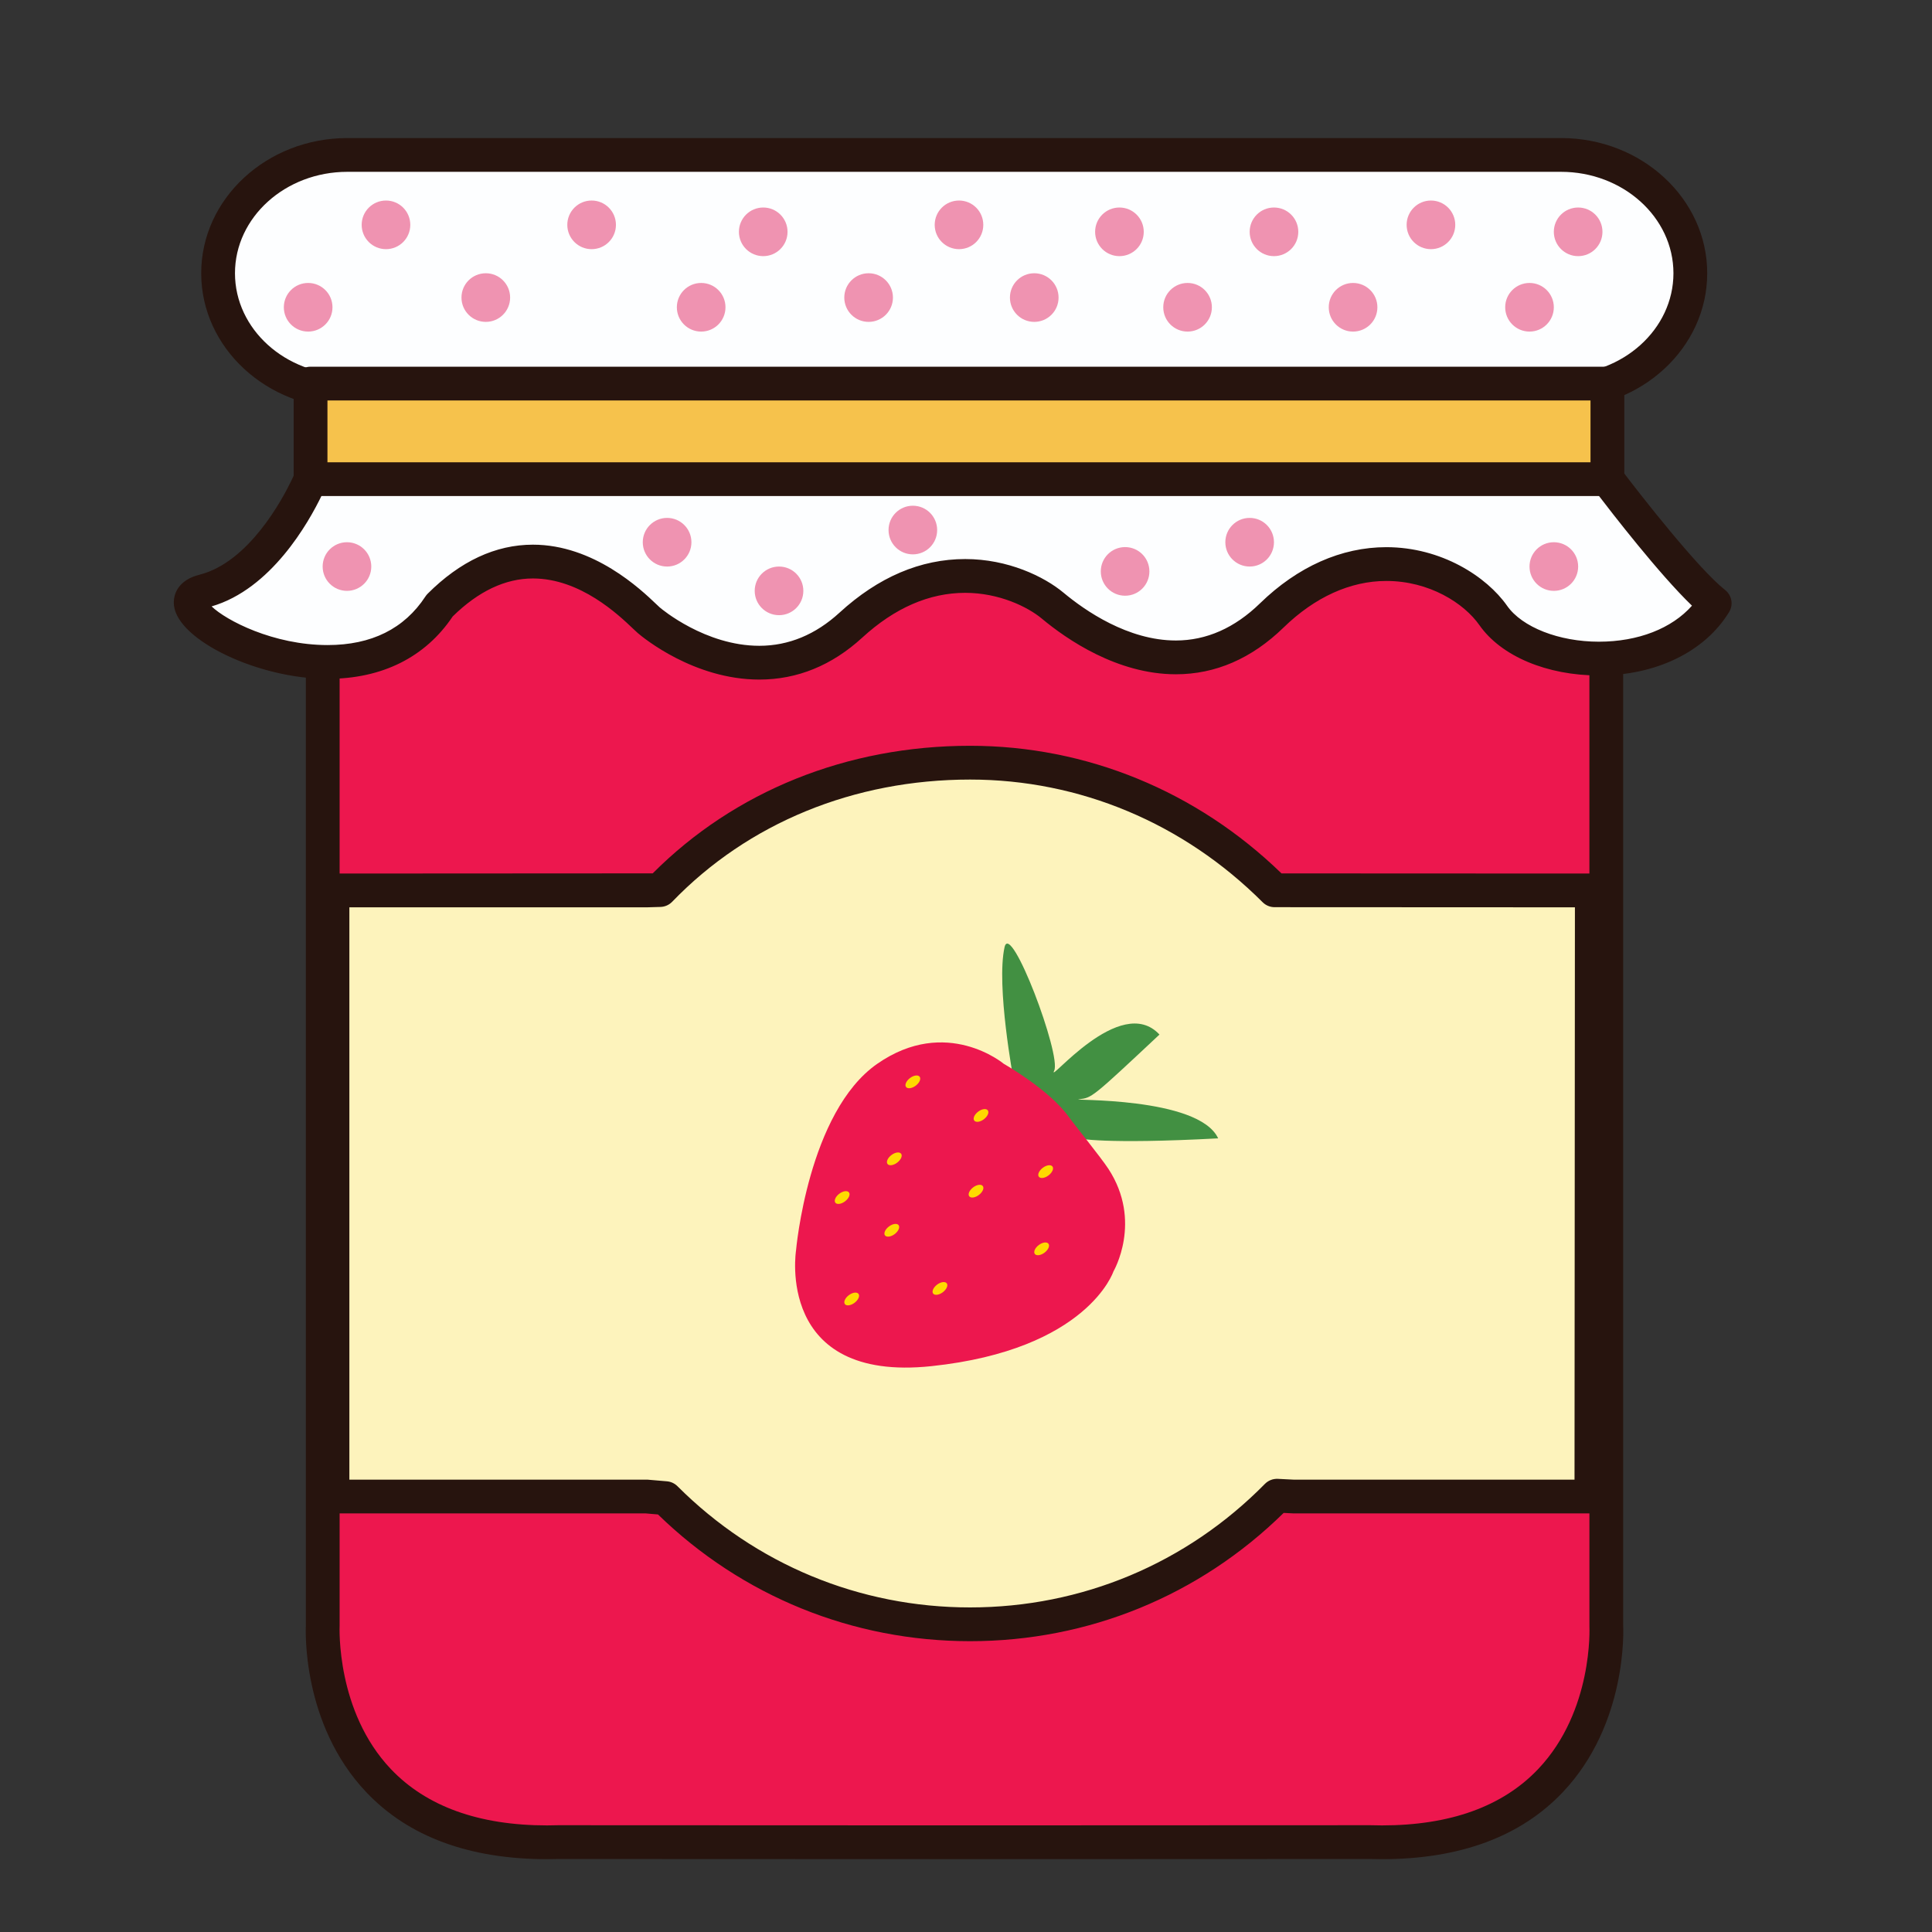 <?xml version="1.0" encoding="utf-8"?>
<!-- Generator: Adobe Illustrator 16.0.0, SVG Export Plug-In . SVG Version: 6.00 Build 0)  -->
<!DOCTYPE svg PUBLIC "-//W3C//DTD SVG 1.1//EN" "http://www.w3.org/Graphics/SVG/1.1/DTD/svg11.dtd">
<svg version="1.1" id="Layer_1" xmlns="http://www.w3.org/2000/svg" xmlns:xlink="http://www.w3.org/1999/xlink" x="0px" y="0px"
	 width="500px" height="500px" viewBox="0 0 500 500" enable-background="new 0 0 500 500" xml:space="preserve">
<rect x="0" y="0" width="500" height="500" fill="#333333" stroke="none"/>
<g id="Layer_1_copy_48">
	<g>
		<path fill="#ED174E" d="M248.193,476.778l106.418-0.04c64.239,1.892,61.095-56.055,61.095-56.055V171.312l-56.968-62.737
			l-231.124,3.065l-44.09,59.672v249.372c0,0-3.148,57.946,61.09,56.056l106.444,0.04L248.193,476.778L248.193,476.778z"/>
		<path fill="#27140E" d="M357.649,481.152c-1.03,0-2.099-0.018-3.165-0.049l-103.266,0.04c-0.047,0-0.072,0-0.134,0
			c-0.008,0-0.021,0-0.026,0h-2.866c-0.033,0-0.07,0-0.102,0l-103.478-0.04c-0.941,0.031-1.994,0.049-3.037,0.049
			c-20.154,0-35.896-5.834-46.795-17.345c-16.81-17.742-15.676-42.317-15.621-43.364l-0.007-249.131c0-0.934,0.3-1.843,0.858-2.596
			l44.086-59.672c0.813-1.1,2.09-1.757,3.456-1.775l231.122-3.065c0.021,0,0.037,0,0.062,0c1.225,0,2.404,0.52,3.229,1.433
			l56.968,62.738c0.735,0.803,1.143,1.852,1.143,2.937v249.372c0.048,0.798,1.181,25.383-15.619,43.125
			C393.558,475.318,377.81,481.152,357.649,481.152z M354.611,472.363c1.111,0.033,2.088,0.049,3.038,0.049
			c17.666,0,31.278-4.917,40.461-14.615c14.243-15.044,13.241-36.659,13.229-36.873L411.337,173l-54.516-60.03l-226.98,3.009
			l-41.947,56.772v247.931c-0.016,0.447-0.938,22.213,13.289,37.18c9.183,9.649,22.772,14.55,40.395,14.55
			c0.955,0,1.925-0.017,2.914-0.049l105.137,0.042L354.611,472.363z"/>
	</g>
	<g>
		<path fill="#FDFEFF" d="M80.376,124.007c0,0-0.312,0.769-0.936,2.059c-2.868,6.003-12.26,23.281-26.777,26.913
			c-17.632,4.41,39.681,36.528,61.095,3.777c26.447-26.45,50.831,0.936,54.164,3.78c4.13,3.522,29.604,22.043,52.275,1.259
			c22.672-20.782,44.698-11.338,52.25-5.039c7.56,6.3,33.388,25.194,56.686,2.521c23.305-22.673,48.904-11.996,57.313,0
			c10.114,14.438,45.343,16.375,57.311-3.148c-8.814-6.93-27.765-32.12-27.765-32.12l-94.417-24.735L80.376,124.007z"/>
		<path fill="#27140E" d="M196.52,175.871c-16.866,0-29.996-10.782-31.436-12.012c-0.287-0.245-0.715-0.648-1.265-1.172
			c-3.724-3.55-13.626-12.982-25.901-12.982c-7.145,0-14.128,3.308-20.768,9.839c-7.087,10.56-18.271,16.139-32.361,16.139
			c-0.005,0-0.005,0-0.005,0c-17.843,0-38.646-9.903-39.755-18.919c-0.372-2.993,1.164-6.673,6.576-8.025
			c12.803-3.203,21.527-19.607,23.897-24.558c0.525-1.103,0.81-1.78,0.833-1.837c0.614-1.487,1.995-2.52,3.597-2.683l241.195-24.734
			c0.52-0.057,1.05-0.012,1.557,0.12l94.415,24.732c0.958,0.25,1.791,0.812,2.383,1.6c5.18,6.881,20.117,25.921,26.979,31.312
			c1.738,1.371,2.188,3.83,1.023,5.719c-6.292,10.271-18.892,16.402-33.696,16.402c-13.444,0-25.294-4.993-30.921-13.029
			c-3.987-5.69-12.983-11.433-24.089-11.433c-9.295,0-18.49,4.168-26.599,12.059c-8.247,8.023-17.62,12.091-27.863,12.091
			c-15.138,0-28.22-9.015-34.667-14.386c-3.697-3.087-11.121-6.691-19.853-6.691c-9.29,0-18.258,3.901-26.646,11.594
			C215.291,172.217,206.333,175.871,196.52,175.871z M137.918,140.961c15.772,0,27.936,11.589,31.93,15.399
			c0.396,0.377,0.701,0.67,0.907,0.85c0.474,0.405,11.798,9.921,25.765,9.921c7.554,0,14.53-2.879,20.725-8.559
			c10.053-9.216,21.003-13.89,32.553-13.89c11.058,0,20.394,4.504,25.453,8.716c5.535,4.617,16.681,12.361,29.065,12.361
			c7.885,0,15.217-3.235,21.77-9.616c9.771-9.509,21.075-14.535,32.692-14.535c14.247,0,25.956,7.612,31.249,15.159
			c3.897,5.563,13.442,9.303,23.761,9.303c10.167,0,18.884-3.428,24.092-9.32c-8.473-8.142-20.942-24.296-24.456-28.901
			l-92.189-24.148L83.315,128.098c-3.551,7.379-13.205,24.364-28.55,28.837c3.748,3.622,15.964,10.005,30.019,10.007h0.005
			c11.338,0,19.85-4.232,25.31-12.577c0.168-0.252,0.355-0.487,0.566-0.699C119.098,145.235,128.265,140.961,137.918,140.961z"/>
	</g>
	<g>
		<path fill="#FDFEFF" d="M437.46,70.716c0,16.91-14.978,30.617-33.455,30.617H89.894c-18.474,0-33.451-13.708-33.451-30.617l0,0
			c0-16.909,14.978-30.618,33.451-30.618h314.111C422.482,40.098,437.46,53.807,437.46,70.716L437.46,70.716z"/>
		<path fill="#27140E" d="M404.005,105.704H89.894c-20.853,0-37.822-15.696-37.822-34.988c0-19.294,16.97-34.987,37.822-34.987
			h314.111c20.857,0,37.821,15.693,37.821,34.987C441.826,90.007,424.862,105.704,404.005,105.704z M89.894,44.468
			c-16.036,0-29.082,11.774-29.082,26.248c0,14.473,13.046,26.248,29.082,26.248h314.111c16.036,0,29.081-11.775,29.081-26.248
			c0-14.474-13.045-26.248-29.081-26.248H89.894z"/>
	</g>
	<g>
		<rect x="80.376" y="99.272" fill="#F6C24C" width="335.616" height="24.735"/>
		<path fill="#27140E" d="M415.992,128.377H80.376c-2.414,0-4.37-1.958-4.37-4.37V99.272c0-2.413,1.956-4.371,4.37-4.371h335.616
			c2.417,0,4.372,1.958,4.372,4.371v24.735C420.364,126.419,418.409,128.377,415.992,128.377z M84.744,119.638h326.879v-15.996
			H84.744V119.638z"/>
	</g>
	<g>
		<path fill="#FDF3BC" d="M329.859,230.408c-20.174-20.174-48.045-33.03-78.801-33.03c-31.518,0-59.977,11.942-80.252,32.966
			l-3.515,0.1H86.046v156.861h81.246l4.939,0.413c20.17,20.171,48.041,32.646,78.828,32.646c31.075,0,59.206-12.739,79.433-33.282
			l4.254,0.223h77.104l0.104-156.86L329.859,230.408z"/>
		<path fill="#27140E" d="M251.059,424.737c-30.406,0-59.024-11.638-80.774-32.796l-3.172-0.271H86.046
			c-2.413,0-4.369-1.956-4.369-4.365V230.444c0-2.415,1.956-4.37,4.369-4.37l82.876-0.048
			c21.232-21.305,50.324-33.018,82.137-33.018c30.086,0,58.642,11.717,80.593,33.03l80.31,0.036c1.156,0,2.271,0.461,3.092,1.28
			c0.817,0.82,1.272,1.934,1.272,3.093l-0.104,156.857c-0.004,2.409-1.955,4.365-4.371,4.365h-77.104l-2.539-0.127
			C310.409,412.964,281.676,424.737,251.059,424.737z M90.415,382.93h76.877c0.122,0,0.246,0.01,0.365,0.01l4.938,0.422
			c1.03,0.087,1.995,0.535,2.725,1.261C195.55,404.855,222.446,416,251.059,416c28.908,0,56.02-11.359,76.312-31.984
			c0.878-0.887,2.095-1.349,3.338-1.291l4.261,0.215l72.514-0.008l0.104-148.118l-77.726-0.036c-1.161,0-2.271-0.461-3.094-1.281
			c-20.472-20.474-47.356-31.747-75.708-31.747c-30.051,0-57.432,11.232-77.103,31.627c-0.796,0.822-1.879,1.303-3.021,1.335
			l-3.516,0.102H90.415V382.93z"/>
	</g>
	<g>
		<path fill="#429042" d="M262.312,279.427c0,0-4.551-24.293-2.336-34.286c1.555-7.073,14.791,28.059,12.842,31.957
			c-1.941,3.889,17.13-20.279,27.251-9.353c-17.46,16.358-17.46,16.358-20.796,16.741c-3.34,0.398,30.926-0.783,35.985,10.119
			c-29.642,1.59-36.214,0-36.214,0l-20.568-1.941L262.312,279.427z"/>
	</g>
	<g>
		<path fill="#ED174E" d="M259.768,275.309c0,0-14.824-12.455-32.732,0c-17.908,12.459-21.021,48.28-21.021,48.28
			s-5.45,34.255,35.034,29.97c40.468-4.281,47.112-24.519,47.112-24.519s7.579-12.931-1.303-26.535
			c-1.891-2.901-9.105-11.825-10.234-13.417C271.645,282.043,259.768,275.309,259.768,275.309z"/>
	</g>
	<g>
		<g>
			<path fill="#FEDA00" d="M238.008,278.661c0.411,0.546-0.045,1.578-1.018,2.312c-0.974,0.729-2.095,0.883-2.506,0.338
				c-0.41-0.537,0.053-1.58,1.024-2.314C236.481,278.261,237.601,278.114,238.008,278.661z"/>
		</g>
		<g>
			<path fill="#FEDA00" d="M255.643,287.354c0.407,0.541-0.047,1.576-1.019,2.31c-0.97,0.735-2.082,0.882-2.494,0.336
				c-0.409-0.547,0.054-1.578,1.027-2.312C254.123,286.961,255.23,286.805,255.643,287.354z"/>
		</g>
		<g>
			<path fill="#FEDA00" d="M272.376,301.886c0.412,0.548-0.051,1.576-1.024,2.312c-0.965,0.733-2.093,0.885-2.504,0.339
				c-0.41-0.538,0.055-1.579,1.027-2.312C270.844,301.492,271.966,301.341,272.376,301.886z"/>
		</g>
		<g>
			<path fill="#FEDA00" d="M271.34,321.878c0.411,0.538-0.044,1.575-1.02,2.31c-0.98,0.727-2.1,0.883-2.51,0.334
				c-0.408-0.545,0.051-1.576,1.033-2.311C269.812,321.477,270.934,321.33,271.34,321.878z"/>
		</g>
		<g>
			<path fill="#FEDA00" d="M254.35,306.951c0.412,0.54-0.045,1.576-1.017,2.303c-0.972,0.734-2.088,0.889-2.5,0.344
				c-0.41-0.543,0.045-1.574,1.031-2.318C252.83,306.557,253.938,306.404,254.35,306.951z"/>
		</g>
		<g>
			<path fill="#FEDA00" d="M233.211,298.585c0.403,0.541-0.052,1.578-1.022,2.304c-0.973,0.734-2.095,0.891-2.505,0.344
				c-0.408-0.547,0.047-1.584,1.025-2.314C231.683,298.186,232.8,298.041,233.211,298.585z"/>
		</g>
		<g>
			<path fill="#FEDA00" d="M219.714,308.6c0.403,0.541-0.051,1.575-1.022,2.308c-0.973,0.733-2.095,0.893-2.505,0.348
				c-0.407-0.549,0.048-1.585,1.021-2.319C218.186,308.208,219.299,308.047,219.714,308.6z"/>
		</g>
		<g>
			<path fill="#FEDA00" d="M232.565,317.072c0.401,0.543-0.054,1.574-1.026,2.311c-0.974,0.73-2.095,0.878-2.512,0.335
				c-0.401-0.538,0.058-1.575,1.03-2.302C231.027,316.682,232.148,316.525,232.565,317.072z"/>
		</g>
		<g>
			<path fill="#FEDA00" d="M245.024,332.125c0.401,0.543-0.057,1.577-1.025,2.307c-0.979,0.734-2.092,0.883-2.507,0.34
				c-0.404-0.541,0.051-1.571,1.021-2.308C243.486,331.73,244.608,331.579,245.024,332.125z"/>
		</g>
		<g>
			<path fill="#FEDA00" d="M222.181,334.852c0.406,0.539-0.049,1.571-1.022,2.308c-0.978,0.733-2.099,0.889-2.506,0.344
				c-0.407-0.549,0.049-1.577,1.024-2.312C220.652,334.456,221.77,334.303,222.181,334.852z"/>
		</g>
	</g>
	<g>
		<g>
			<path fill="#EF93B1" d="M106.184,58.19c0,3.478-2.813,6.293-6.29,6.293c-3.479,0-6.294-2.815-6.294-6.293
				c0-3.479,2.815-6.293,6.294-6.293C103.37,51.897,106.184,54.712,106.184,58.19z"/>
		</g>
		<g>
			<path fill="#EF93B1" d="M132.02,77.01c0,3.477-2.818,6.293-6.293,6.293c-3.479,0-6.298-2.816-6.298-6.293
				c0-3.479,2.818-6.294,6.298-6.294C129.201,70.716,132.02,73.531,132.02,77.01z"/>
		</g>
		<g>
			<circle fill="#EF93B1" cx="153.111" cy="58.19" r="6.294"/>
		</g>
		<g>
			<path fill="#EF93B1" d="M187.755,79.521c0,3.478-2.812,6.294-6.293,6.294c-3.479,0-6.294-2.816-6.294-6.294
				c0-3.479,2.815-6.292,6.294-6.292C184.943,73.229,187.755,76.043,187.755,79.521z"/>
		</g>
		<g>
			<path fill="#EF93B1" d="M203.815,59.997c0,3.478-2.814,6.293-6.29,6.293c-3.48,0-6.294-2.815-6.294-6.293
				s2.813-6.293,6.294-6.293C201.001,53.703,203.815,56.519,203.815,59.997z"/>
		</g>
		<g>
			<path fill="#EF93B1" d="M96.087,146.621c0,3.478-2.816,6.293-6.293,6.293s-6.293-2.816-6.293-6.293
				c0-3.479,2.816-6.294,6.293-6.294S96.087,143.142,96.087,146.621z"/>
		</g>
		<g>
			<path fill="#EF93B1" d="M207.904,152.915c0,3.478-2.812,6.293-6.293,6.293c-3.479,0-6.294-2.815-6.294-6.293
				c0-3.48,2.814-6.293,6.294-6.293C205.093,146.621,207.904,149.434,207.904,152.915z"/>
		</g>
		<g>
			<circle fill="#EF93B1" cx="172.645" cy="140.327" r="6.296"/>
		</g>
		<g>
			<path fill="#EF93B1" d="M297.463,147.88c0,3.477-2.811,6.293-6.286,6.293c-3.481,0-6.294-2.816-6.294-6.293
				c0-3.479,2.812-6.294,6.294-6.294C294.652,141.586,297.463,144.401,297.463,147.88z"/>
		</g>
		<g>
			<path fill="#EF93B1" d="M329.7,140.327c0,3.479-2.813,6.294-6.288,6.294c-3.48,0-6.295-2.815-6.295-6.294
				c0-3.478,2.813-6.295,6.295-6.295C326.887,134.032,329.7,136.849,329.7,140.327z"/>
		</g>
		<g>
			<path fill="#EF93B1" d="M408.424,146.621c0,3.478-2.814,6.293-6.294,6.293c-3.482,0-6.293-2.816-6.293-6.293
				c0-3.479,2.811-6.294,6.293-6.294C405.608,140.327,408.424,143.142,408.424,146.621z"/>
		</g>
		<g>
			<path fill="#EF93B1" d="M242.536,137.174c0,3.478-2.808,6.295-6.292,6.295c-3.479,0-6.29-2.817-6.29-6.295
				c0-3.479,2.811-6.293,6.29-6.293C239.729,130.881,242.536,133.696,242.536,137.174z"/>
		</g>
		<g>
			<path fill="#EF93B1" d="M231.092,77.01c0,3.477-2.818,6.293-6.298,6.293c-3.475,0-6.293-2.816-6.293-6.293
				c0-3.479,2.818-6.294,6.293-6.294C228.273,70.716,231.092,73.531,231.092,77.01z"/>
		</g>
		<g>
			<path fill="#EF93B1" d="M254.475,58.19c0,3.478-2.803,6.293-6.281,6.293s-6.295-2.815-6.295-6.293
				c0-3.479,2.817-6.293,6.295-6.293S254.475,54.712,254.475,58.19z"/>
		</g>
		<g>
			<path fill="#EF93B1" d="M273.957,77.01c0,3.477-2.812,6.293-6.295,6.293c-3.475,0-6.292-2.816-6.292-6.293
				c0-3.479,2.817-6.294,6.292-6.294C271.145,70.716,273.957,73.531,273.957,77.01z"/>
		</g>
		<g>
			<path fill="#EF93B1" d="M296.002,59.997c0,3.478-2.818,6.293-6.298,6.293c-3.472,0-6.29-2.815-6.29-6.293s2.818-6.293,6.29-6.293
				C293.184,53.703,296.002,56.519,296.002,59.997z"/>
		</g>
		<g>
			<path fill="#EF93B1" d="M313.633,79.521c0,3.478-2.812,6.294-6.29,6.294s-6.292-2.816-6.292-6.294
				c0-3.479,2.812-6.292,6.292-6.292C310.82,73.229,313.633,76.043,313.633,79.521z"/>
		</g>
		<g>
			<path fill="#EF93B1" d="M335.998,59.997c0,3.478-2.817,6.293-6.298,6.293c-3.473,0-6.288-2.815-6.288-6.293
				s2.815-6.293,6.288-6.293C333.181,53.703,335.998,56.519,335.998,59.997z"/>
		</g>
		<g>
			<path fill="#EF93B1" d="M356.467,79.521c0,3.478-2.816,6.294-6.302,6.294c-3.476,0-6.285-2.816-6.285-6.294
				c0-3.479,2.811-6.292,6.285-6.292C353.649,73.229,356.467,76.043,356.467,79.521z"/>
		</g>
		<g>
			<circle fill="#EF93B1" cx="370.327" cy="58.19" r="6.293"/>
		</g>
		<g>
			<circle fill="#EF93B1" cx="395.836" cy="79.521" r="6.293"/>
		</g>
		<g>
			<path fill="#EF93B1" d="M414.716,59.997c0,3.478-2.816,6.293-6.292,6.293c-3.479,0-6.294-2.815-6.294-6.293
				s2.813-6.293,6.294-6.293C411.898,53.703,414.716,56.519,414.716,59.997z"/>
		</g>
		<g>
			<path fill="#EF93B1" d="M86.046,79.521c0,3.478-2.817,6.294-6.299,6.294c-3.475,0-6.291-2.816-6.291-6.294
				c0-3.479,2.816-6.292,6.291-6.292C83.229,73.229,86.046,76.043,86.046,79.521z"/>
		</g>
	</g>
</g>
</svg>
